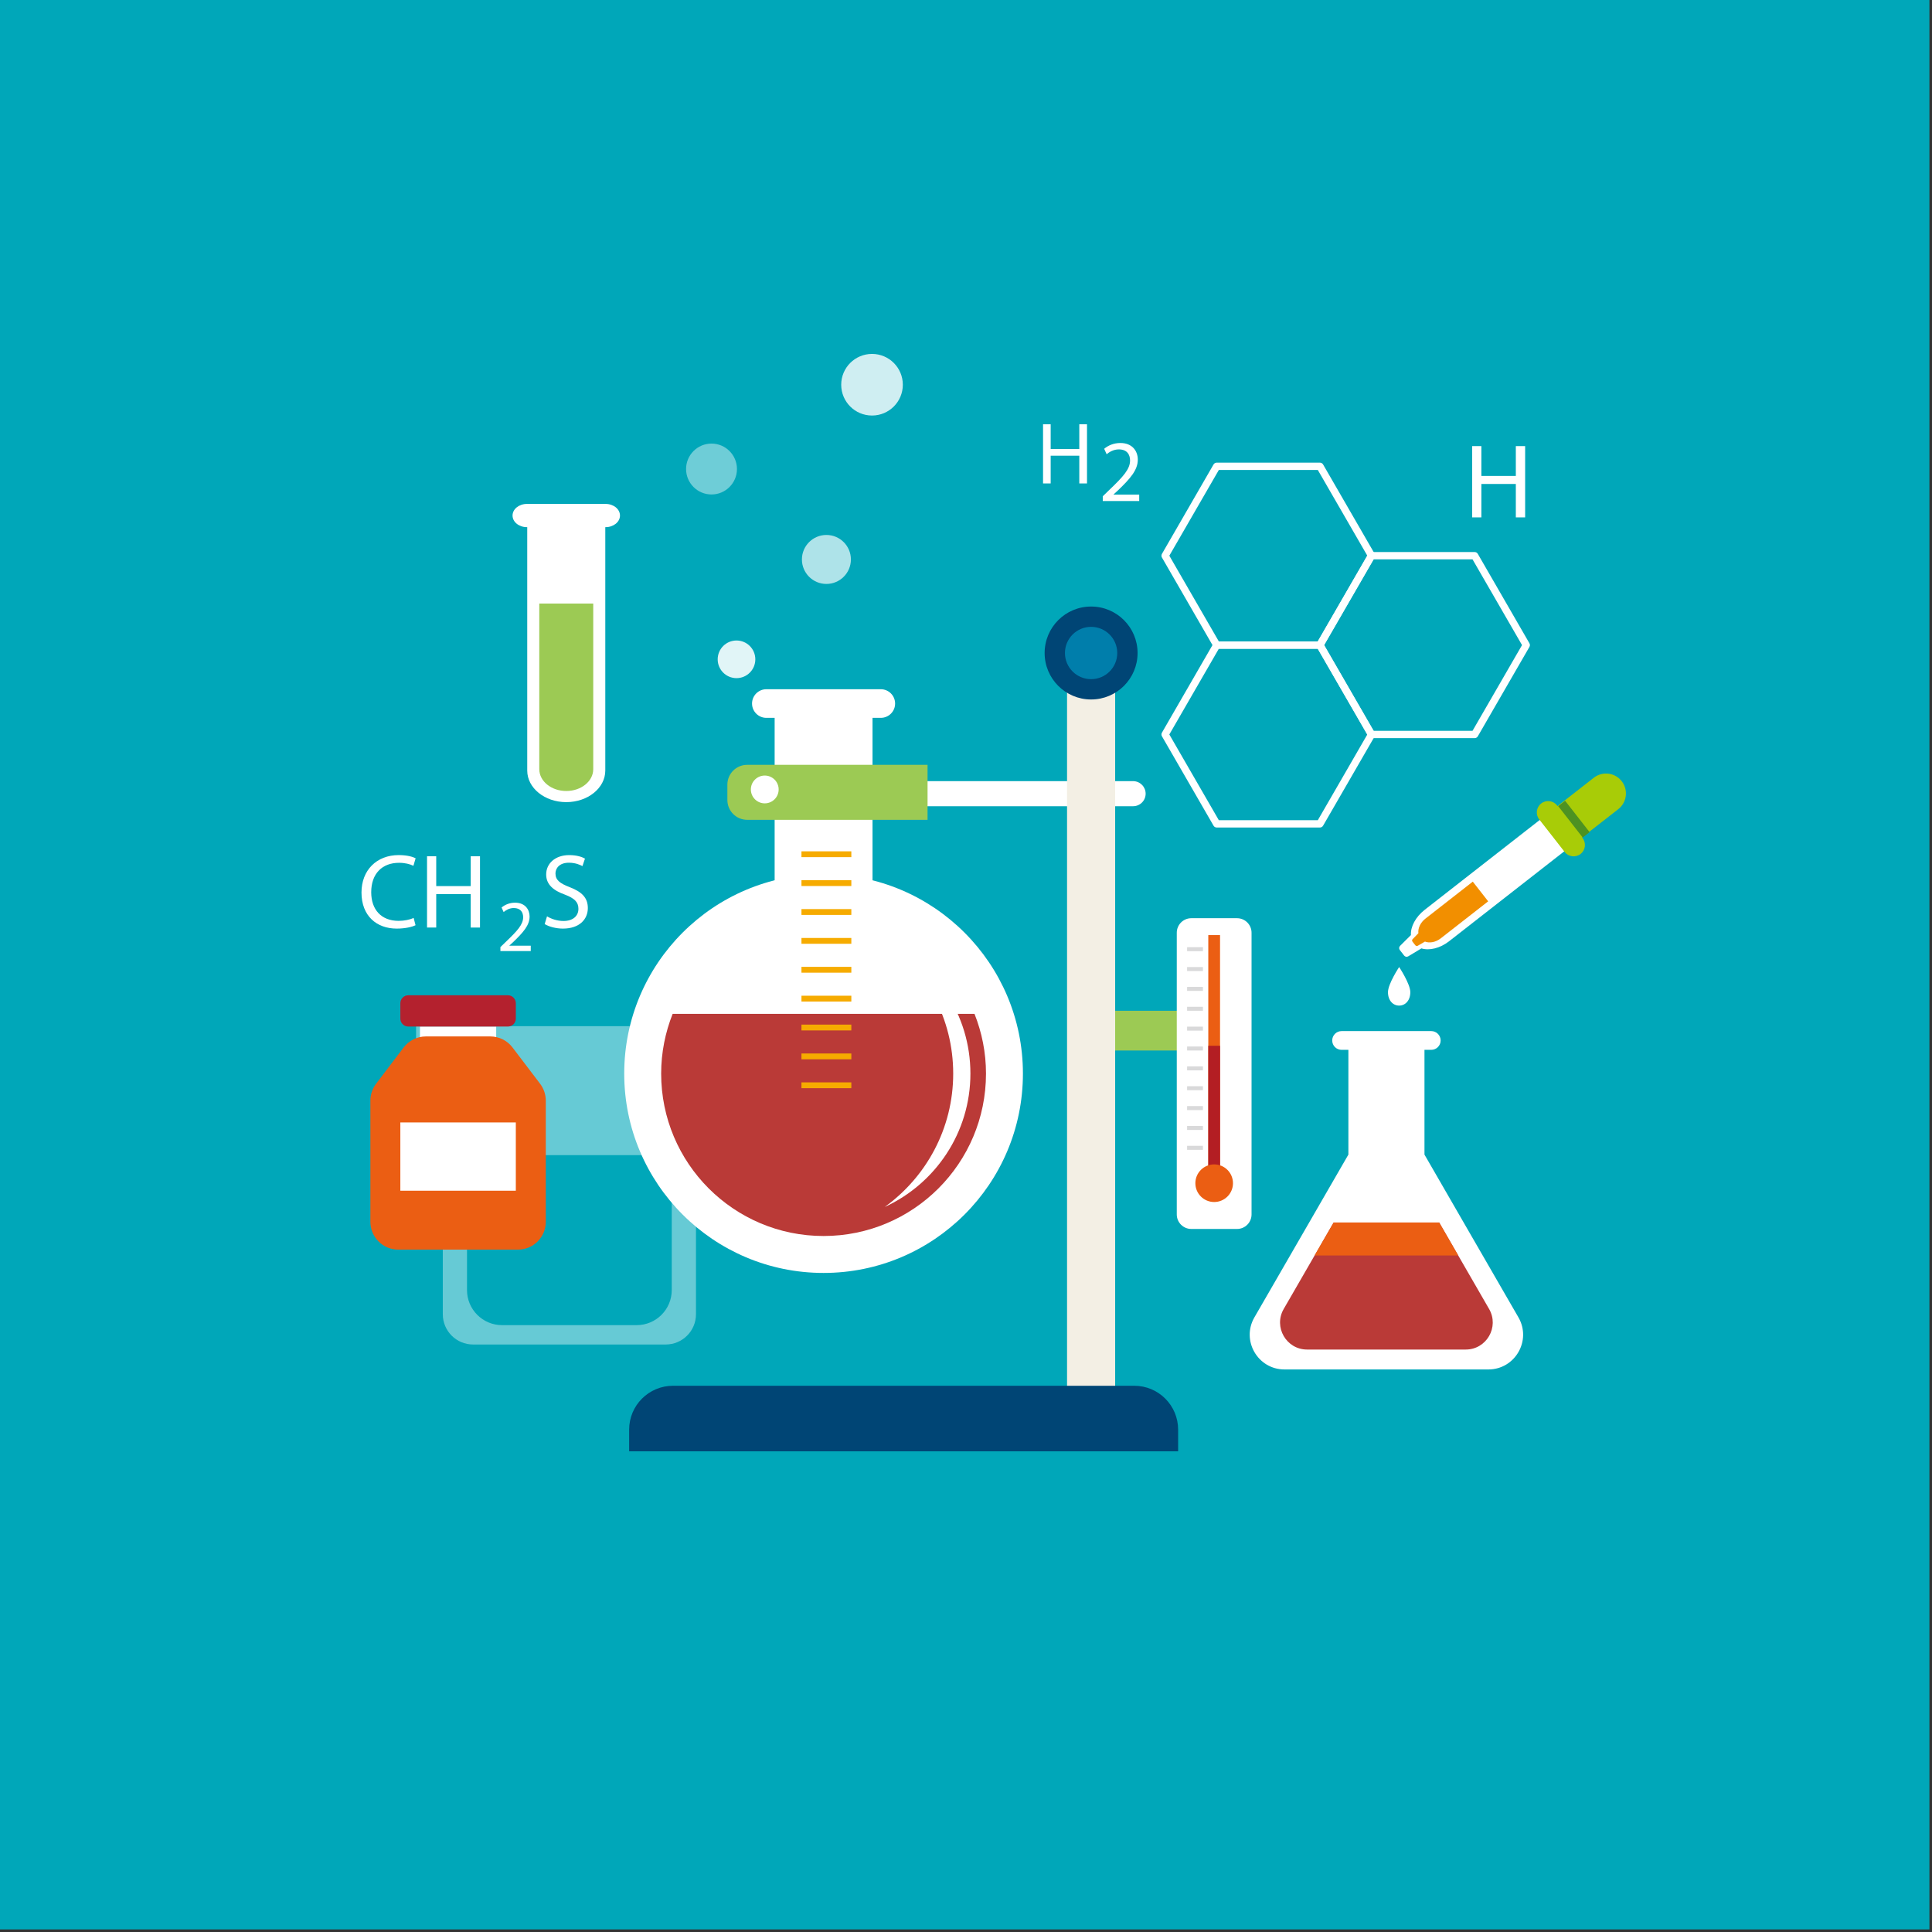 <?xml version="1.0" encoding="utf-8"?>
<!-- Generator: Adobe Illustrator 15.0.0, SVG Export Plug-In  -->
<!DOCTYPE svg PUBLIC "-//W3C//DTD SVG 1.1//EN" "http://www.w3.org/Graphics/SVG/1.1/DTD/svg11.dtd">
<svg version="1.1"
	 xmlns="http://www.w3.org/2000/svg" xmlns:xlink="http://www.w3.org/1999/xlink" xmlns:a="http://ns.adobe.com/AdobeSVGViewerExtensions/3.0/"
	 x="0px" y="0px" width="186px" height="186px" viewBox="0 0 186 186" enable-background="new 0 0 186 186" xml:space="preserve">
<rect x="0" y="0" width="186" height="186" fill="#333333" stroke="none"/>
<defs>
</defs>
<rect fill="#00A7B9" width="185.752" height="185.752"/>
<path opacity="0.4" fill="#FFFFFF" d="M40.058,98.794v1.543c0,0.917,0.743,1.659,1.659,1.659h0.913v24.529
	c0,1.61,1.304,2.915,2.915,2.915h18.544c1.61,0,2.915-1.304,2.915-2.915v-24.529h0.912c0.916,0,1.658-0.742,1.658-1.659v-1.543
	H40.058z M64.671,114.541v9.659c0,1.863-1.511,3.375-3.375,3.375H48.334c-1.863,0-3.374-1.511-3.374-3.375v-9.659v-3.331h19.711
	V114.541z"/>
<path fill="#FFFFFF" d="M134.79,91.061l1.044-1.04c-0.046-0.789,0.439-1.739,1.325-2.43l12.137-9.478l2.359,3.019l-12.138,9.479
	c-0.884,0.69-1.918,0.927-2.673,0.693l-1.268,0.764c-0.13,0.079-0.299,0.048-0.394-0.072l-0.417-0.535
	C134.67,91.34,134.681,91.169,134.79,91.061z"/>
<path fill="#A8CC07" d="M153.438,74.878c0.834-0.651,2.038-0.504,2.69,0.331c0.652,0.835,0.503,2.039-0.331,2.69l-3.812,2.977
	l-2.359-3.022L153.438,74.878z"/>
<path fill="#A8CC07" d="M148.373,77.355c0.476-0.372,1.162-0.287,1.533,0.188l2.45,3.137c0.371,0.475,0.287,1.161-0.189,1.532
	c-0.475,0.372-1.161,0.287-1.531-0.188l-2.45-3.137C147.814,78.412,147.898,77.725,148.373,77.355z"/>
<rect x="151.032" y="76.942" transform="matrix(-0.788 0.615 -0.615 -0.788 319.369 47.859)" fill="#4D9222" width="0.843" height="3.834"/>
<path fill="#F28F00" d="M143.272,86.774l-4.563,3.562c-0.486,0.38-1.079,0.485-1.524,0.314l-0.702,0.407
	c-0.072,0.042-0.171,0.017-0.23-0.059l-0.263-0.335c-0.059-0.076-0.059-0.178-0.001-0.237l0.564-0.582
	c-0.057-0.474,0.188-1.022,0.674-1.402l4.563-3.563L143.272,86.774z"/>
<circle fill="#FFFFFF" cx="79.288" cy="103.358" r="19.192"/>
<rect x="74.578" y="67.996" fill="#FFFFFF" width="9.422" height="27.72"/>
<path fill="#FFFFFF" d="M84.797,69.11H73.779c-0.761,0-1.377-0.617-1.377-1.377l0,0c0-0.762,0.616-1.379,1.377-1.379h11.018
	c0.761,0,1.378,0.618,1.378,1.379l0,0C86.176,68.494,85.559,69.11,84.797,69.11z"/>
<path fill="#BA3A37" d="M64.758,97.606c-0.706,1.781-1.106,3.719-1.106,5.752c0,8.636,7,15.636,15.636,15.636
	c8.636,0,15.637-7,15.637-15.636c0-2.033-0.4-3.971-1.106-5.752H64.758z"/>
<path fill="#FFFFFF" d="M85.175,90.517c3.988,2.875,6.593,7.549,6.593,12.841s-2.605,9.965-6.593,12.841
	c4.865-2.235,8.25-7.138,8.25-12.841C93.425,97.654,90.04,92.751,85.175,90.517z"/>
<path fill="#FFFFFF" d="M109.088,75.204H83.094v2.413h25.994c0.667,0,1.207-0.54,1.207-1.207
	C110.294,75.745,109.754,75.204,109.088,75.204z"/>
<rect x="105.044" y="97.311" fill="#9CCA54" width="9.243" height="3.825"/>
<path fill="#9CCA54" d="M71.934,73.633c-1.053,0-1.907,0.854-1.907,1.908v1.479c0,1.053,0.854,1.907,1.907,1.907h17.365v-5.294
	H71.934z"/>
<rect x="102.728" y="62.867" fill="#F3EFE4" width="4.632" height="72.71"/>
<circle fill="#004575" cx="105.044" cy="62.867" r="4.474"/>
<circle fill="#007EAB" cx="105.044" cy="62.867" r="2.518"/>
<path fill="#004575" d="M109.201,133.413H64.792c-2.332,0-4.222,1.89-4.222,4.221v2.091h52.852v-2.091
	C113.421,135.303,111.532,133.413,109.201,133.413z"/>
<path fill="#FFFFFF" d="M119.093,88.399h-4.402c-0.772,0-1.399,0.627-1.399,1.4v27.119c0,0.772,0.627,1.398,1.399,1.398h4.402
	c0.773,0,1.398-0.626,1.398-1.398V89.799C120.491,89.026,119.866,88.399,119.093,88.399z"/>
<rect x="116.326" y="90.026" fill="#EB5E13" width="1.132" height="22.682"/>
<rect x="116.326" y="100.681" fill="#B31E23" width="1.132" height="12.027"/>
<circle fill="#EB5E13" cx="116.892" cy="113.911" r="1.811"/>
<rect x="114.287" y="91.188" fill="#D9D9DA" width="1.522" height="0.385"/>
<rect x="114.287" y="93.1" fill="#D9D9DA" width="1.522" height="0.386"/>
<rect x="114.287" y="95.012" fill="#D9D9DA" width="1.522" height="0.385"/>
<rect x="114.287" y="96.925" fill="#D9D9DA" width="1.522" height="0.385"/>
<rect x="114.287" y="98.837" fill="#D9D9DA" width="1.522" height="0.385"/>
<rect x="114.287" y="100.75" fill="#D9D9DA" width="1.522" height="0.385"/>
<rect x="114.287" y="102.662" fill="#D9D9DA" width="1.522" height="0.385"/>
<rect x="114.287" y="104.574" fill="#D9D9DA" width="1.522" height="0.385"/>
<rect x="114.287" y="106.487" fill="#D9D9DA" width="1.522" height="0.385"/>
<rect x="114.287" y="108.4" fill="#D9D9DA" width="1.522" height="0.385"/>
<rect x="114.287" y="110.312" fill="#D9D9DA" width="1.522" height="0.386"/>
<path fill="#FFFFFF" d="M101.152,40.847v2.383h2.755v-2.383h0.742v5.695h-0.742v-2.67h-2.755v2.67h-0.735v-5.695H101.152z"/>
<path fill="#FFFFFF" d="M106.167,48.234v-0.456l0.583-0.566c1.403-1.335,2.037-2.045,2.045-2.873c0-0.558-0.271-1.074-1.089-1.074
	c-0.5,0-0.914,0.254-1.167,0.465l-0.236-0.524c0.38-0.32,0.921-0.557,1.555-0.557c1.183,0,1.682,0.811,1.682,1.597
	c0,1.014-0.735,1.833-1.893,2.949l-0.44,0.405v0.017h2.468v0.617H106.167z"/>
<path fill="#FFFFFF" d="M127.074,62.457h-9.938c-0.125,0-0.242-0.067-0.305-0.176l-4.967-8.606c-0.064-0.109-0.064-0.243,0-0.352
	l4.967-8.606c0.063-0.109,0.179-0.176,0.305-0.176h9.938c0.125,0,0.242,0.067,0.305,0.176l4.969,8.606
	c0.063,0.109,0.063,0.243,0,0.352l-4.969,8.606C127.316,62.39,127.199,62.457,127.074,62.457z M117.341,61.752h9.53l4.765-8.253
	l-4.765-8.253h-9.53l-4.766,8.253L117.341,61.752z"/>
<path fill="#FFFFFF" d="M127.074,79.668h-9.938c-0.125,0-0.242-0.067-0.305-0.177l-4.967-8.605c-0.064-0.109-0.064-0.243,0-0.353
	l4.967-8.605c0.063-0.109,0.179-0.176,0.305-0.176h9.938c0.125,0,0.242,0.067,0.305,0.176l4.969,8.605
	c0.063,0.109,0.063,0.244,0,0.353l-4.969,8.605C127.316,79.601,127.199,79.668,127.074,79.668z M117.341,78.963h9.53l4.765-8.253
	l-4.765-8.253h-9.53l-4.766,8.253L117.341,78.963z"/>
<path fill="#FFFFFF" d="M141.969,71.063h-9.937c-0.125,0-0.243-0.068-0.306-0.176l-4.968-8.605c-0.063-0.11-0.063-0.245,0-0.353
	l4.968-8.605c0.063-0.11,0.18-0.177,0.306-0.177h9.937c0.126,0,0.242,0.067,0.305,0.177l4.968,8.605
	c0.064,0.108,0.064,0.242,0,0.353l-4.968,8.605C142.211,70.995,142.095,71.063,141.969,71.063z M132.235,70.358h9.53l4.766-8.253
	l-4.766-8.254h-9.53l-4.764,8.254L132.235,70.358z"/>
<path fill="#FFFFFF" d="M142.616,42.948v2.871h3.318v-2.871h0.896v6.862h-0.896v-3.217h-3.318v3.217h-0.887v-6.862H142.616z"/>
<circle fill="#FFFFFF" cx="73.626" cy="76.003" r="1.338"/>
<circle opacity="0.67" fill="#FFFFFF" cx="82.736" cy="68.51" r="1.217"/>
<circle opacity="0.88" fill="#FFFFFF" cx="70.906" cy="63.475" r="1.812"/>
<circle opacity="0.68" fill="#FFFFFF" cx="79.561" cy="53.86" r="2.358"/>
<circle opacity="0.43" fill="#FFFFFF" cx="68.5" cy="45.155" r="2.449"/>
<circle opacity="0.81" fill="#FFFFFF" cx="83.952" cy="37.039" r="2.966"/>
<path fill="#FFFFFF" d="M146.183,126.824l-4.905-8.495l-4.139-7.173v-10.084h0.653c0.498,0,0.903-0.403,0.903-0.903
	c0-0.498-0.405-0.903-0.903-0.903h-8.632c-0.499,0-0.903,0.406-0.903,0.903c0,0.5,0.404,0.903,0.903,0.903h0.654v10.084
	l-4.142,7.173l-4.905,8.495c-1.288,2.23,0.323,5.018,2.898,5.018h9.811h9.81C145.862,131.842,147.471,129.055,146.183,126.824z"/>
<path fill="#BA3A37" d="M139.546,119.409l-0.99-1.714h-10.162l-0.991,1.714l-3.817,6.611c-1.001,1.735,0.25,3.905,2.255,3.905h7.633
	h7.633c2.004,0,3.255-2.17,2.254-3.905L139.546,119.409z"/>
<polygon fill="#EB5E13" points="140.391,120.872 139.546,119.409 138.557,117.695 128.395,117.695 127.404,119.409 126.561,120.872 
	"/>
<g>
	<g>
		<rect x="77.159" y="81.96" fill="#F6AB00" width="4.802" height="0.56"/>
		<rect x="77.159" y="84.74" fill="#F6AB00" width="4.802" height="0.56"/>
		<rect x="77.159" y="87.521" fill="#F6AB00" width="4.802" height="0.56"/>
		<rect x="77.159" y="90.301" fill="#F6AB00" width="4.802" height="0.56"/>
		<rect x="77.159" y="93.081" fill="#F6AB00" width="4.802" height="0.562"/>
		<rect x="77.159" y="95.861" fill="#F6AB00" width="4.802" height="0.561"/>
		<rect x="77.159" y="98.642" fill="#F6AB00" width="4.802" height="0.56"/>
		<rect x="77.159" y="101.422" fill="#F6AB00" width="4.802" height="0.561"/>
		<rect x="77.159" y="104.203" fill="#F6AB00" width="4.802" height="0.56"/>
	</g>
</g>
<g>
	<g>
		<path fill="#FFFFFF" d="M40.005,89.073c-0.327,0.163-0.978,0.326-1.813,0.326c-1.934,0-3.39-1.222-3.39-3.473
			c0-2.148,1.457-3.604,3.583-3.604c0.855,0,1.395,0.183,1.629,0.306l-0.213,0.724c-0.336-0.164-0.814-0.287-1.385-0.287
			c-1.608,0-2.678,1.029-2.678,2.831c0,1.679,0.968,2.758,2.637,2.758c0.541,0,1.09-0.111,1.447-0.285L40.005,89.073z"/>
		<path fill="#FFFFFF" d="M41.997,82.436v2.871h3.319v-2.871h0.896v6.862h-0.896V86.08h-3.319v3.217h-0.885v-6.862H41.997z"/>
	</g>
</g>
<g>
	<g>
		<path fill="#FFFFFF" d="M52.663,88.218c0.397,0.245,0.979,0.448,1.588,0.448c0.906,0,1.436-0.479,1.436-1.171
			c0-0.642-0.367-1.008-1.293-1.364c-1.12-0.397-1.812-0.977-1.812-1.945c0-1.069,0.885-1.863,2.219-1.863
			c0.703,0,1.211,0.164,1.517,0.336l-0.244,0.723c-0.224-0.123-0.682-0.326-1.304-0.326c-0.937,0-1.293,0.56-1.293,1.028
			c0,0.642,0.418,0.957,1.365,1.324c1.161,0.448,1.751,1.007,1.751,2.015c0,1.059-0.784,1.976-2.403,1.976
			c-0.662,0-1.384-0.194-1.751-0.438L52.663,88.218z"/>
	</g>
</g>
<path fill="#FFFFFF" d="M48.176,91.562V91.18l0.486-0.471c1.168-1.113,1.697-1.705,1.704-2.395c0-0.465-0.225-0.895-0.909-0.895
	c-0.416,0-0.76,0.211-0.971,0.388l-0.197-0.437c0.317-0.268,0.769-0.465,1.295-0.465c0.987,0,1.402,0.677,1.402,1.331
	c0,0.845-0.613,1.529-1.578,2.458l-0.367,0.337v0.015h2.057v0.515H48.176z"/>
<path fill="#FFFFFF" d="M134.7,93.1c0,0-1.075,1.619-1.075,2.421c0,0.797,0.481,1.291,1.075,1.291c0.595,0,1.075-0.494,1.075-1.291
	C135.775,94.718,134.7,93.1,134.7,93.1z"/>
<rect x="40.432" y="98.829" fill="#FFFFFF" width="7.338" height="3.231"/>
<path fill="#B4212E" d="M48.893,95.817H39.31c-0.424,0-0.767,0.343-0.767,0.766v1.479c0,0.424,0.343,0.767,0.767,0.767h9.583
	c0.424,0,0.768-0.343,0.768-0.767v-1.479C49.66,96.161,49.316,95.817,48.893,95.817z"/>
<path fill="#EB5E13" d="M51.998,104.338l-2.658-3.497c-0.508-0.667-1.298-1.06-2.136-1.06H41c-0.838,0-1.629,0.393-2.137,1.06
	l-2.658,3.497c-0.355,0.468-0.547,1.038-0.547,1.625v11.66c0,1.482,1.202,2.684,2.684,2.684h11.52c1.483,0,2.684-1.202,2.684-2.684
	v-11.66C52.545,105.375,52.353,104.806,51.998,104.338z"/>
<rect x="38.542" y="108.061" fill="#FFFFFF" width="11.118" height="6.573"/>
<path fill="#FFFFFF" d="M58.304,48.514h-7.575c-0.765,0-1.384,0.5-1.384,1.119s0.619,1.119,1.384,1.119h0.03v23.433
	c0,1.678,1.682,3.039,3.757,3.039s3.758-1.36,3.758-3.039V50.751h0.029c0.765,0,1.384-0.501,1.384-1.119
	S59.069,48.514,58.304,48.514z"/>
<path fill="#9CCA54" d="M51.919,58.104v15.948c0,1.16,1.163,2.1,2.597,2.1c1.435,0,2.597-0.94,2.597-2.1V58.104H51.919z"/>
</svg>
